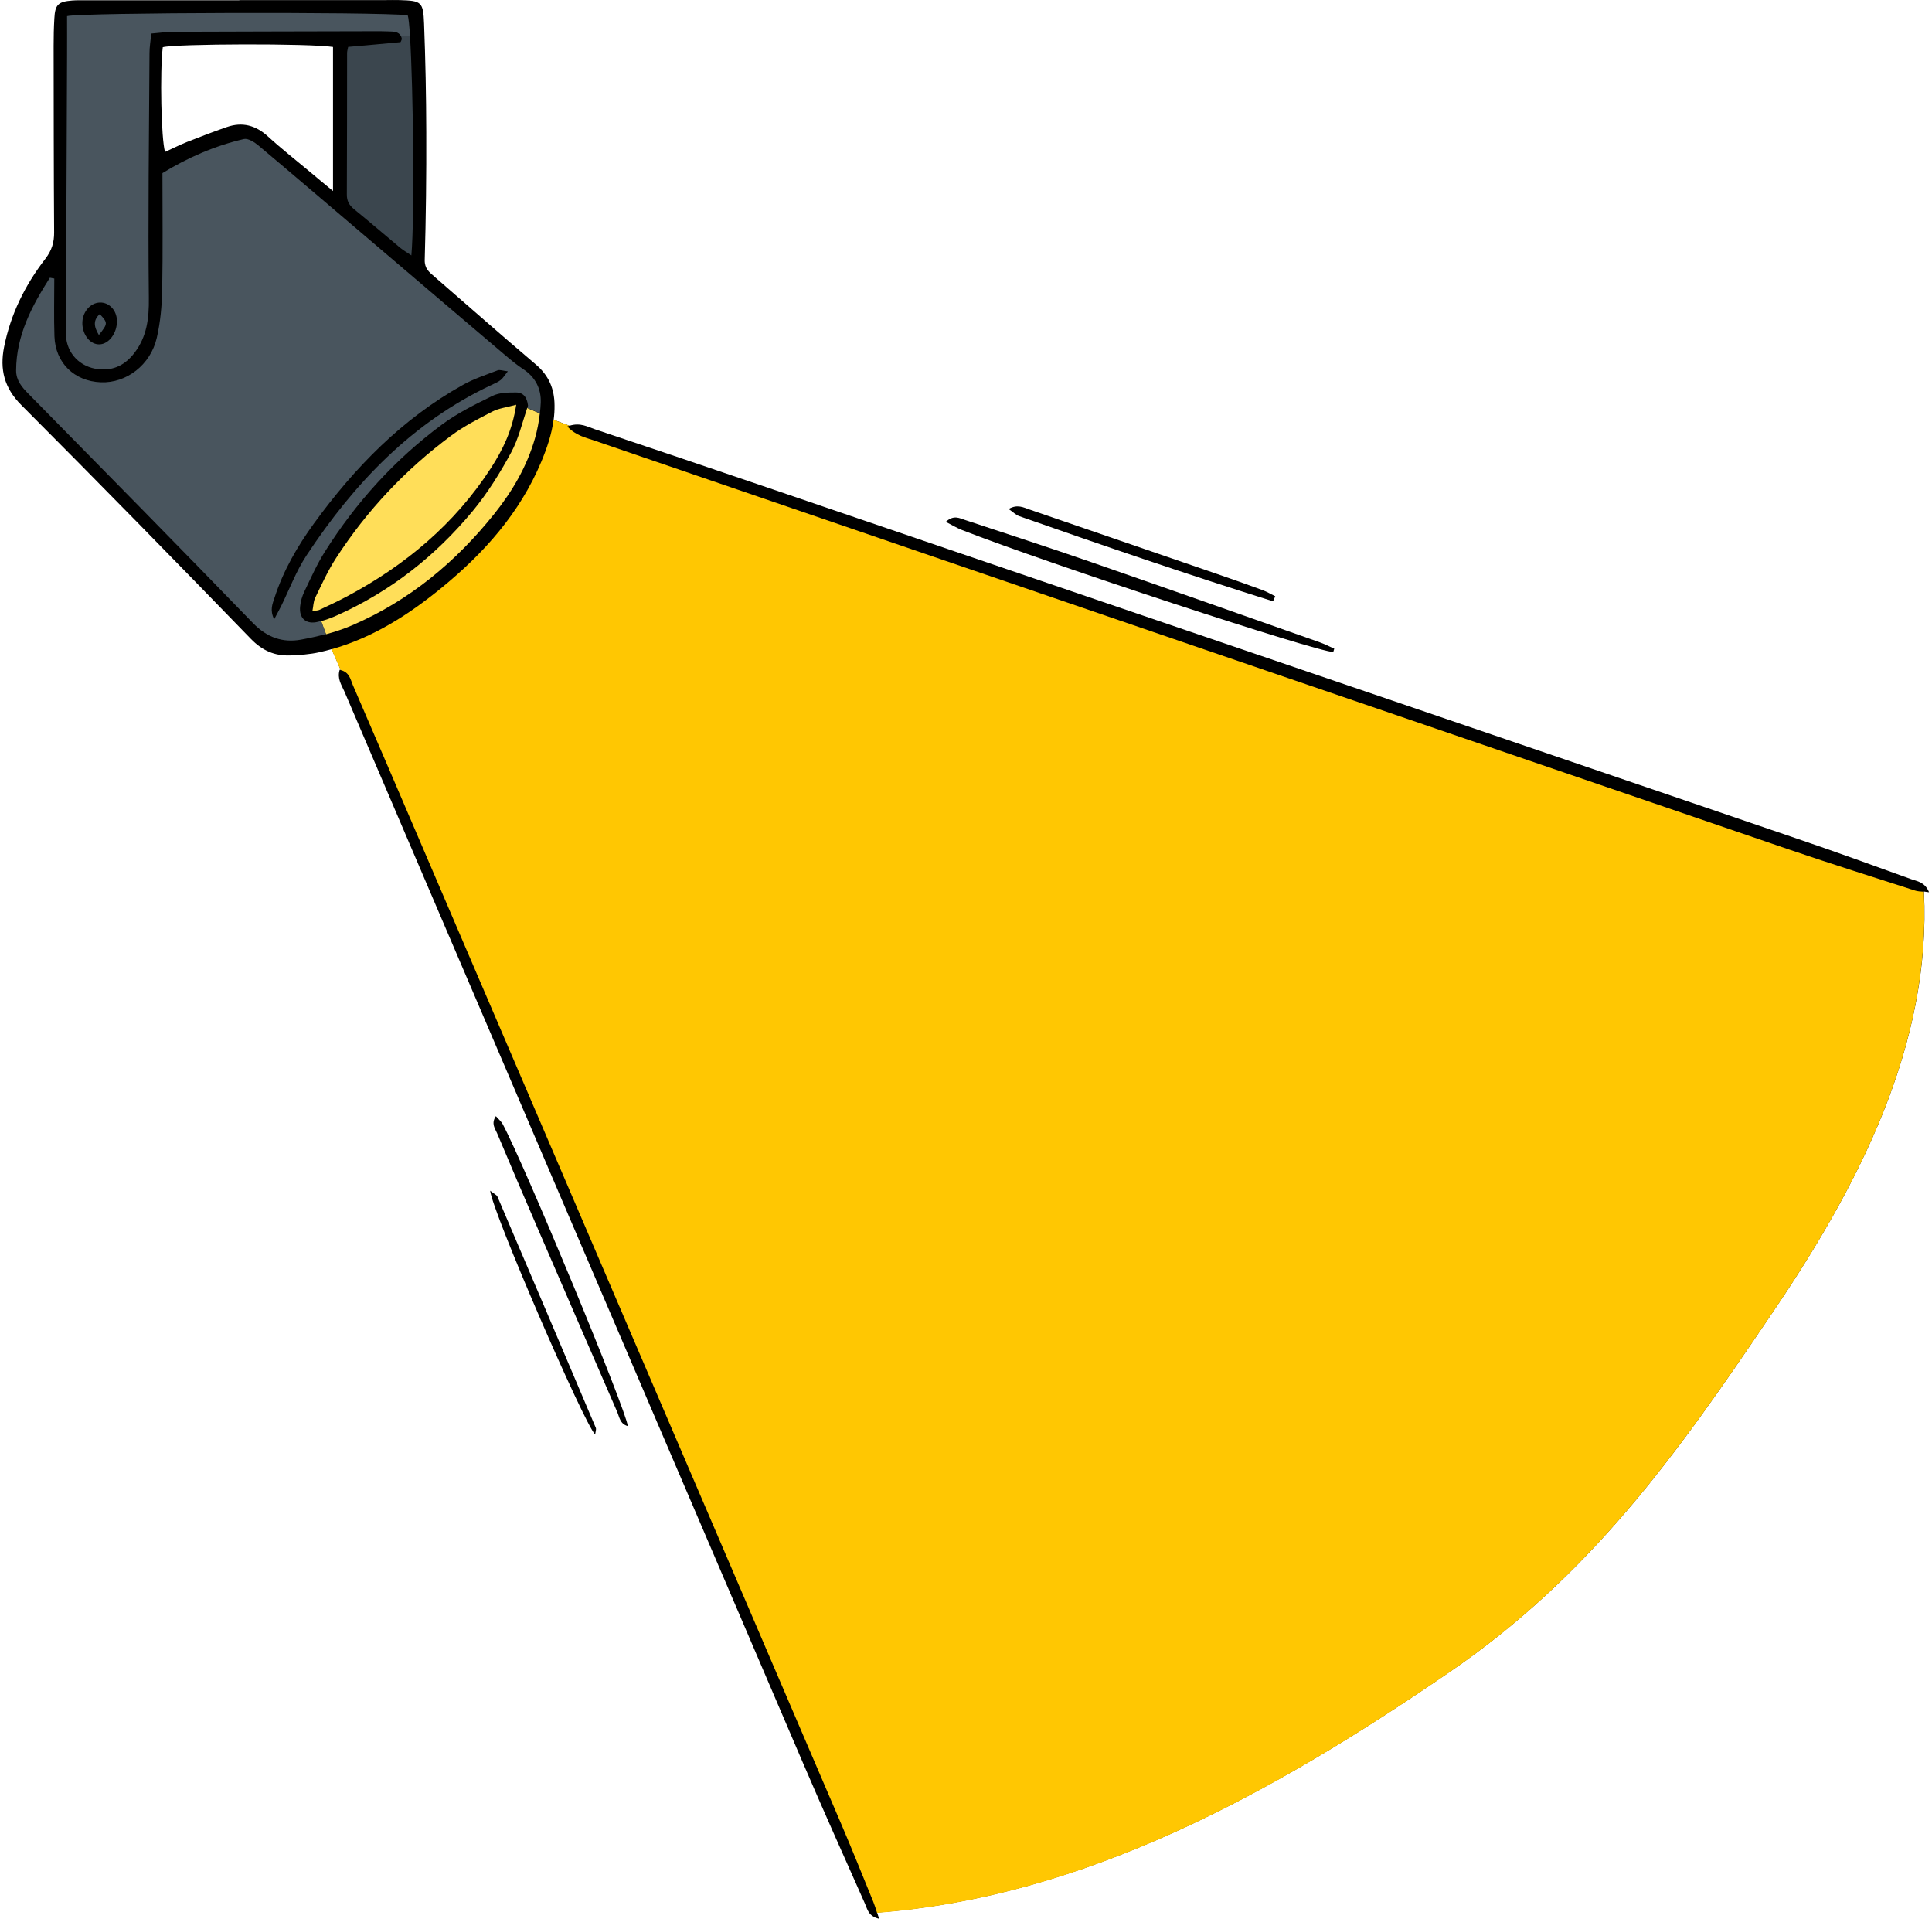 <?xml version="1.0" encoding="UTF-8" standalone="no"?><svg xmlns="http://www.w3.org/2000/svg" xmlns:xlink="http://www.w3.org/1999/xlink" fill="#000000" height="235.8" preserveAspectRatio="xMidYMid meet" version="1" viewBox="-0.3 -0.0 237.4 235.8" width="237.4" zoomAndPan="magnify"><g id="change1_1"><path d="M236.74,109.63c-0.53-1.29-1.48-1.34-2.2-1.61c-4.71-1.71-9.42-3.41-14.15-5.02c-42.31-14.44-84.62-28.86-126.93-43.28 c-6.87-2.34-13.75-4.67-20.64-6.97c-0.9-0.3-1.8-0.86-3.14-0.44l-1.95-0.73c0,0,0,0,0,0c0.08-0.58,0.12-1.18,0.11-1.78 c-0.01-2.02-0.7-3.66-2.29-5.01c-4.2-3.57-8.33-7.21-12.49-10.82c-0.63-0.55-1.2-0.97-1.17-2.05c0.15-5.22,0.21-10.45,0.19-15.68 c-0.01-4.45-0.1-8.9-0.27-13.34c-0.1-2.69-0.33-2.81-2.99-2.89c-0.56-0.02-1.13,0-1.7,0c-6,0-12.01,0-18.01,0c0,0.01,0,0.01,0,0.02 c-6.29,0-12.57,0-18.86,0c-0.57,0-1.13-0.01-1.69,0.03C6.84,0.2,6.47,0.57,6.38,2.25C6.31,3.38,6.29,4.51,6.29,5.64 C6.3,13.27,6.3,20.9,6.35,28.53c0.01,1.25-0.28,2.23-1.08,3.27C2.78,35.02,1,38.61,0.2,42.64c-0.54,2.74,0.01,5.02,2.11,7.12 c9.48,9.5,18.87,19.09,28.21,28.73c1.42,1.46,2.94,2.12,4.86,2.04c1.19-0.05,2.4-0.13,3.56-0.39c0.51-0.11,1.01-0.24,1.51-0.38 l1.12,2.56c0,0,0,0,0,0c-0.04-0.01-0.08-0.02-0.13-0.03c-0.34,1.09,0.23,1.87,0.57,2.65c18.76,43.86,37.52,87.72,56.31,131.56 c2.5,5.84,5.1,11.63,7.68,17.44c0.29,0.65,0.39,1.5,1.72,1.82c-0.09-0.28-0.17-0.52-0.24-0.76c25.51-1.95,48.42-14.55,70.18-29.46 c17.39-11.87,27.99-26.71,39.44-43.68c11.08-16.22,19.93-33.54,19.01-52.32C236.29,109.58,236.5,109.6,236.74,109.63z M40.62,23.47 c-1.14-0.94-1.99-1.64-2.83-2.35c-1.73-1.45-3.51-2.84-5.17-4.36c-1.5-1.37-3.15-1.81-5.05-1.15c-1.66,0.57-3.3,1.21-4.93,1.85 c-0.9,0.36-1.76,0.8-2.66,1.21C19.5,17.1,19.34,8.77,19.7,5.8c1.54-0.43,18.13-0.48,20.92-0.03C40.62,11.49,40.62,17.24,40.62,23.47 z M51.43,103.62c-1.39-3.24-2.78-6.49-4.17-9.73c-1.39-3.24-2.79-6.48-4.19-9.72c0,0,0-0.01,0-0.01c0,0,0,0.01,0,0.01 c1.4,3.24,2.8,6.48,4.19,9.72C48.65,97.13,50.04,100.38,51.43,103.62c8.62,20.1,17.24,40.21,25.85,60.32 C68.66,143.83,60.04,123.73,51.43,103.62z M117.9,65.12c-0.61-0.24-1.18-0.59-1.98-1c0.97-0.89,1.68-0.45,2.36-0.23 c5.15,1.71,10.31,3.37,15.43,5.15c9.38,3.25,18.75,6.56,28.11,9.86c0.63,0.22,1.22,0.53,1.83,0.8c-0.04,0.14-0.08,0.27-0.12,0.41 C161.52,80.1,128.46,69.25,117.9,65.12z M61.47,138.12c2.69,5.01,15.23,35.24,15.37,37.1c-0.95-0.25-1.03-1.11-1.3-1.74 c-3.3-7.57-6.57-15.15-9.85-22.73c-1.65-3.82-3.29-7.65-4.9-11.49c-0.24-0.58-0.78-1.19-0.16-2.12 C60.99,137.55,61.3,137.8,61.47,138.12z M124.94,63.42c-0.41-0.14-0.75-0.5-1.3-0.88c1.07-0.62,1.82-0.19,2.58,0.07 c7.67,2.63,15.34,5.26,23,7.9c1.87,0.64,3.73,1.3,5.58,1.98c0.55,0.2,1.07,0.51,1.6,0.77c-0.09,0.21-0.18,0.41-0.27,0.62 C145.67,70.6,135.29,67.05,124.94,63.42z M72.91,175.43c0.08,0.2-0.04,0.49-0.08,0.83c-1.39-1.41-12.6-27.27-12.9-29.96 c0.5,0.4,0.8,0.52,0.89,0.72C64.86,156.49,68.9,165.95,72.91,175.43z"/></g><g id="change2_1"><path d="M235.01,109.42c0.31,0.1,0.66,0.12,1.09,0.15c0.92,18.78-7.93,36.1-19.01,52.32 c-11.45,16.96-22.05,31.8-39.44,43.68c-21.76,14.91-44.67,27.51-70.18,29.46c-0.16-0.52-0.3-0.96-0.47-1.37 c-1.28-3.14-2.54-6.28-3.87-9.4c-17.23-40.21-34.47-80.42-51.71-120.63c-2.78-6.49-5.56-12.97-8.36-19.45 c-0.29-0.68-0.41-1.58-1.5-1.85l-1.12-2.56c5.08-1.43,9.45-4.22,13.52-7.55c5.2-4.25,9.6-9.17,12.24-15.46 c0.7-1.68,1.29-3.39,1.52-5.18l1.95,0.73c-0.09,0.03-0.17,0.06-0.26,0.09c1.09,1.16,2.29,1.37,3.38,1.75 c48.97,16.78,97.95,33.54,146.93,50.29C224.79,106.17,229.9,107.77,235.01,109.42z" fill="#ffc702"/></g><g id="change3_1"><path d="M50.08,4.44c0.4,6.35,0.58,22.18,0.17,26.94c-0.52-0.35-0.98-0.61-1.38-0.94c-1.9-1.58-3.77-3.2-5.69-4.76 c-0.59-0.49-0.87-1.01-0.86-1.8c0.03-5.79,0.02-11.59,0.03-17.38c0-0.21,0.07-0.41,0.13-0.74c2.24-0.2,4.33-0.38,6.41-0.58 c0.07-0.01,0.12-0.23,0.19-0.38c-0.02-0.14-0.06-0.25-0.11-0.35H50.08z" fill="#3b464e"/></g><g id="change4_1"><path d="M64.48,50.13l1.55,0.67c-0.11,1.03-0.31,2.05-0.59,3.04c-0.98,3.44-2.76,6.49-4.98,9.27 c-4.75,5.94-10.47,10.7-17.49,13.72c-1.03,0.44-2.11,0.8-3.21,1.1l-0.6-1.61c0.68-0.19,1.35-0.44,1.99-0.73 c6.55-2.94,12.06-7.28,16.62-12.78c1.83-2.21,3.37-4.69,4.74-7.22C63.42,53.91,63.86,51.97,64.48,50.13z M60.22,50.56 c-1.75,0.9-3.53,1.81-5.1,2.98c-5.61,4.16-10.34,9.19-14.14,15.05c-0.99,1.53-1.75,3.22-2.55,4.86c-0.22,0.45-0.22,1.02-0.34,1.63 c0.44-0.07,0.66-0.06,0.84-0.14c1.15-0.54,2.3-1.07,3.42-1.67c7.16-3.82,13.23-8.89,17.67-15.75c1.46-2.26,2.64-4.65,3.11-7.79 C61.93,50.06,60.99,50.16,60.22,50.56z" fill="#ffde59"/></g><g id="change5_1"><path d="M64,45.36c-0.83-0.54-1.58-1.18-2.34-1.82c-5.6-4.75-11.19-9.52-16.79-14.28 c-4.47-3.8-8.92-7.61-13.41-11.38c-0.49-0.41-1.27-0.91-1.78-0.8c-3.58,0.83-6.92,2.29-10.02,4.19c0,4.89,0.06,9.62-0.03,14.35 c-0.04,1.96-0.22,3.96-0.66,5.87c-0.77,3.36-3.74,5.6-6.88,5.48c-3.26-0.13-5.59-2.38-5.7-5.65c-0.08-2.36-0.02-4.73-0.02-7.1 c-0.18-0.03-0.36-0.06-0.54-0.1c-2.21,3.47-4.13,7.06-4.15,11.39c0,1.24,0.71,2.06,1.53,2.89c9.22,9.37,18.44,18.72,27.58,28.16 c1.72,1.77,3.65,2.44,5.9,2.03c1.03-0.19,2.06-0.41,3.07-0.69l-0.6-1.61c-0.13,0.04-0.26,0.08-0.39,0.11 c-1.45,0.36-2.35-0.42-2.19-1.9c0.06-0.62,0.25-1.26,0.52-1.82c0.79-1.65,1.54-3.34,2.51-4.88c3.84-6.08,8.61-11.35,14.39-15.63 c1.9-1.41,4.08-2.49,6.22-3.53c0.83-0.41,1.91-0.42,2.87-0.42c0.92-0.01,1.38,0.61,1.49,1.62c-0.03,0.09-0.06,0.18-0.09,0.27 l1.55,0.67c0.05-0.44,0.09-0.88,0.11-1.32C66.2,47.77,65.5,46.35,64,45.36z M61.22,46.69c-0.33,0.26-0.73,0.42-1.11,0.6 c-9.78,4.6-16.9,12.1-22.74,20.94c-1.27,1.92-2.09,4.14-3.12,6.23c-0.23,0.46-0.48,0.91-0.86,1.63c-0.57-1.15-0.2-1.9,0.05-2.67 c1.08-3.33,2.81-6.31,4.85-9.12c4.99-6.86,10.82-12.84,18.29-17.01c1.34-0.75,2.83-1.23,4.27-1.79c0.26-0.1,0.62,0.05,1.25,0.12 C61.69,46.14,61.5,46.47,61.22,46.69z M49.8,1.87C45.84,1.44,9.55,1.53,7.94,1.98c0,1.61,0.01,3.23,0,4.85 C7.9,17.29,7.85,27.75,7.81,38.21c0,0.99-0.06,1.98-0.01,2.97c0.1,2.27,1.77,3.95,4.01,4.18c1.88,0.2,3.28-0.54,4.4-1.99 c1.54-2.01,1.81-4.23,1.78-6.75c-0.11-10.03,0.02-20.07,0.08-30.1c0-0.75,0.13-1.51,0.22-2.4c1.08-0.09,1.98-0.22,2.88-0.22 c7.63-0.03,15.26-0.04,22.9-0.06c1.13,0,2.26-0.02,3.39,0.02c0.59,0.02,1.23,0.01,1.52,0.59h1.1C50,3.08,49.9,2.16,49.8,1.87z M11.91,42.31c-1.09,0.03-2.03-1.1-2.09-2.49c-0.06-1.41,0.94-2.63,2.17-2.65c1.13-0.02,2.04,0.95,2.08,2.21 C14.11,40.9,13.09,42.29,11.91,42.31z M11.85,41.16c-0.65-1.07-0.7-1.84,0.11-2.57C12.97,39.69,12.97,39.74,11.85,41.16z" fill="#49555e"/></g></svg>
